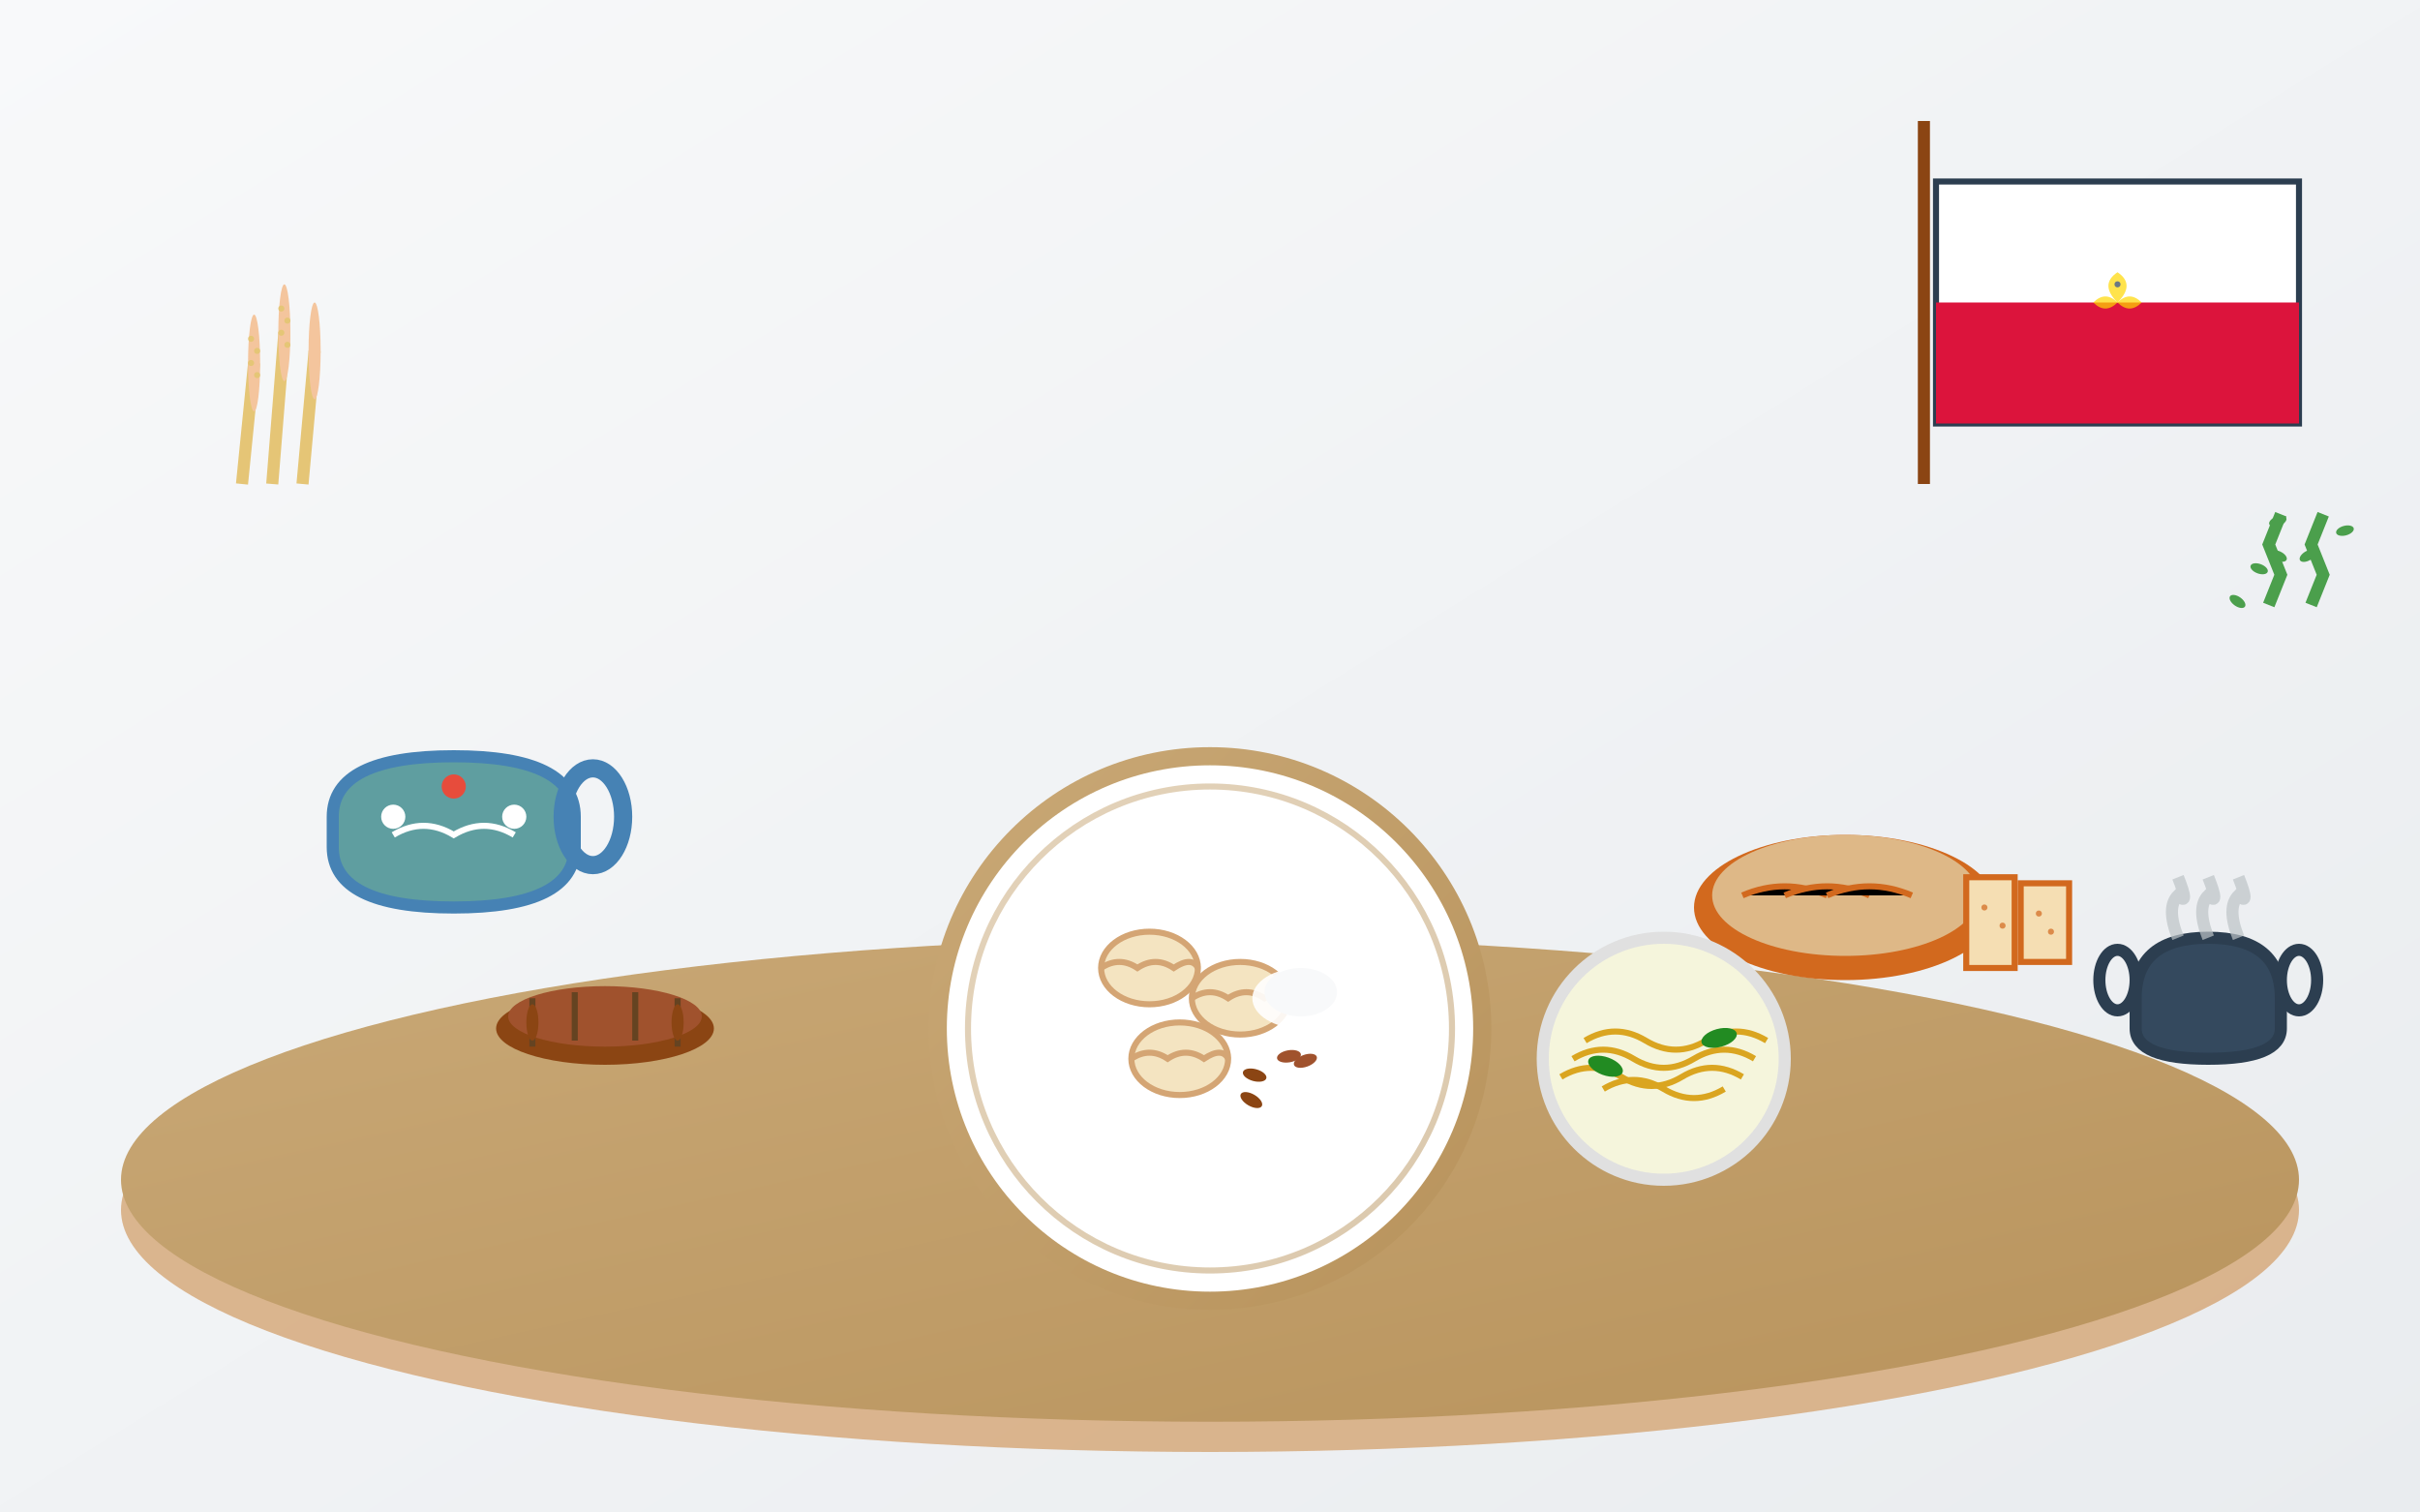 <svg xmlns="http://www.w3.org/2000/svg" viewBox="0 0 400 250" width="400" height="250">
  <rect x="0" y="0" width="400" height="250" fill="#333333" stroke="none"/>
  <defs>
    <linearGradient id="cuisineGradient" x1="0%" y1="0%" x2="100%" y2="100%">
      <stop offset="0%" style="stop-color:#c9a876;stop-opacity:1" />
      <stop offset="100%" style="stop-color:#b8935c;stop-opacity:1" />
    </linearGradient>
    <linearGradient id="cuisineBackgroundGradient" x1="0%" y1="0%" x2="100%" y2="100%">
      <stop offset="0%" style="stop-color:#f8f9fa;stop-opacity:1" />
      <stop offset="100%" style="stop-color:#e9ecef;stop-opacity:1" />
    </linearGradient>
  </defs>
  
  <!-- Background -->
  <rect width="400" height="250" fill="url(#cuisineBackgroundGradient)"/>
  
  <!-- Table surface -->
  <ellipse cx="200" cy="200" rx="180" ry="40" fill="#d4a574" opacity="0.8"/>
  <ellipse cx="200" cy="195" rx="180" ry="40" fill="url(#cuisineGradient)"/>
  
  <!-- Traditional Polish plate -->
  <g transform="translate(150,120)">
    <circle cx="50" cy="50" r="45" fill="white" stroke="url(#cuisineGradient)" stroke-width="3"/>
    <circle cx="50" cy="50" r="40" fill="none" stroke="url(#cuisineGradient)" stroke-width="1" opacity="0.5"/>
    
    <!-- Pierogi -->
    <g transform="translate(30,30)">
      <ellipse cx="10" cy="10" rx="8" ry="6" fill="#f4e4c1" stroke="#d4a574" stroke-width="1"/>
      <ellipse cx="25" cy="15" rx="8" ry="6" fill="#f4e4c1" stroke="#d4a574" stroke-width="1"/>
      <ellipse cx="15" cy="25" rx="8" ry="6" fill="#f4e4c1" stroke="#d4a574" stroke-width="1"/>
      
      <!-- Pierogi crimped edges -->
      <path d="M2 10 Q5 8 8 10 Q11 8 14 10 Q17 8 18 10" stroke="#d4a574" stroke-width="1" fill="none"/>
      <path d="M17 15 Q20 13 23 15 Q26 13 29 15 Q32 13 33 15" stroke="#d4a574" stroke-width="1" fill="none"/>
      <path d="M7 25 Q10 23 13 25 Q16 23 19 25 Q22 23 23 25" stroke="#d4a574" stroke-width="1" fill="none"/>
    </g>
    
    <!-- Sour cream -->
    <ellipse cx="65" cy="45" rx="8" ry="5" fill="white" opacity="0.9"/>
    <ellipse cx="65" cy="44" rx="6" ry="4" fill="#f8f9fa"/>
    
    <!-- Fried onions -->
    <g transform="translate(55,55)">
      <ellipse cx="3" cy="2" rx="2" ry="1" fill="#8B4513" transform="rotate(15)"/>
      <ellipse cx="8" cy="1" rx="2" ry="1" fill="#A0522D" transform="rotate(-10)"/>
      <ellipse cx="5" cy="5" rx="2" ry="1" fill="#8B4513" transform="rotate(30)"/>
      <ellipse cx="10" cy="4" rx="2" ry="1" fill="#A0522D" transform="rotate(-20)"/>
    </g>
  </g>
  
  <!-- Traditional Polish pottery -->
  <g transform="translate(50,100)">
    <ellipse cx="25" cy="35" rx="20" ry="8" fill="#4682B4"/>
    <path d="M5 35 Q5 25 25 25 Q45 25 45 35 L45 40 Q45 50 25 50 Q5 50 5 40 Z" 
          fill="#5F9EA0" stroke="#4682B4" stroke-width="2"/>
    
    <!-- Polish folk pattern -->
    <circle cx="15" cy="35" r="2" fill="white"/>
    <circle cx="25" cy="30" r="2" fill="#e74c3c"/>
    <circle cx="35" cy="35" r="2" fill="white"/>
    <path d="M15 38 Q20 35 25 38 Q30 35 35 38" stroke="white" stroke-width="1" fill="none"/>
    
    <!-- Bowl handle -->
    <ellipse cx="48" cy="35" rx="5" ry="8" fill="none" stroke="#4682B4" stroke-width="3"/>
  </g>
  
  <!-- Bread loaf -->
  <g transform="translate(280,130)">
    <ellipse cx="25" cy="20" rx="25" ry="12" fill="#D2691E"/>
    <ellipse cx="25" cy="18" rx="22" ry="10" fill="#DEB887"/>
    
    <!-- Bread scoring -->
    <path d="M8 18 Q15 15 22 18" stroke="#D2691E" stroke-width="1"/>
    <path d="M15 18 Q22 15 29 18" stroke="#D2691E" stroke-width="1"/>
    <path d="M22 18 Q29 15 36 18" stroke="#D2691E" stroke-width="1"/>
    
    <!-- Bread slices -->
    <rect x="45" y="15" width="8" height="15" fill="#F5DEB3" stroke="#D2691E" stroke-width="1"/>
    <rect x="54" y="16" width="8" height="13" fill="#F5DEB3" stroke="#D2691E" stroke-width="1"/>
    
    <!-- Bread texture -->
    <circle cx="48" cy="20" r="0.5" fill="#D2691E" opacity="0.7"/>
    <circle cx="51" cy="23" r="0.5" fill="#D2691E" opacity="0.7"/>
    <circle cx="57" cy="21" r="0.5" fill="#D2691E" opacity="0.7"/>
    <circle cx="59" cy="24" r="0.5" fill="#D2691E" opacity="0.7"/>
  </g>
  
  <!-- Traditional Polish sausage -->
  <g transform="translate(80,160)">
    <ellipse cx="20" cy="10" rx="18" ry="6" fill="#8B4513"/>
    <ellipse cx="20" cy="8" rx="16" ry="5" fill="#A0522D"/>
    
    <!-- Sausage sections -->
    <line x1="8" y1="5" x2="8" y2="13" stroke="#654321" stroke-width="1"/>
    <line x1="15" y1="4" x2="15" y2="12" stroke="#654321" stroke-width="1"/>
    <line x1="25" y1="4" x2="25" y2="12" stroke="#654321" stroke-width="1"/>
    <line x1="32" y1="5" x2="32" y2="13" stroke="#654321" stroke-width="1"/>
    
    <!-- String ties -->
    <ellipse cx="8" cy="9" rx="1" ry="3" fill="#8B4513"/>
    <ellipse cx="32" cy="9" rx="1" ry="3" fill="#8B4513"/>
  </g>
  
  <!-- Kapusta (sauerkraut) -->
  <g transform="translate(250,160)">
    <circle cx="25" cy="15" r="20" fill="#F5F5DC" stroke="#E0E0E0" stroke-width="2"/>
    
    <!-- Sauerkraut strands -->
    <path d="M10 15 Q15 12 20 15 Q25 18 30 15 Q35 12 40 15" stroke="#DAA520" stroke-width="1" fill="none"/>
    <path d="M8 18 Q13 15 18 18 Q23 21 28 18 Q33 15 38 18" stroke="#DAA520" stroke-width="1" fill="none"/>
    <path d="M12 12 Q17 9 22 12 Q27 15 32 12 Q37 9 42 12" stroke="#DAA520" stroke-width="1" fill="none"/>
    <path d="M15 20 Q20 17 25 20 Q30 23 35 20" stroke="#DAA520" stroke-width="1" fill="none"/>
    
    <!-- Bay leaves -->
    <ellipse cx="20" cy="10" rx="3" ry="1.5" fill="#228B22" transform="rotate(20)"/>
    <ellipse cx="30" cy="20" rx="3" ry="1.5" fill="#228B22" transform="rotate(-15)"/>
  </g>
  
  <!-- Polish flag -->
  <g transform="translate(320,30)">
    <rect x="0" y="0" width="60" height="40" fill="white" stroke="#2c3e50" stroke-width="1"/>
    <rect x="0" y="20" width="60" height="20" fill="#DC143C"/>
    
    <!-- Flag pole -->
    <rect x="-3" y="-10" width="2" height="60" fill="#8B4513"/>
    
    <!-- Polish eagle silhouette -->
    <g transform="translate(30,15)" opacity="0.7">
      <path d="M0 5 Q-3 2 0 0 Q3 2 0 5 Q-2 7 -4 5 Q-2 3 0 5 Q2 3 4 5 Q2 7 0 5" fill="#FFD700"/>
      <circle cx="0" cy="2" r="0.5" fill="#2c3e50"/>
    </g>
  </g>
  
  <!-- Wheat stalks -->
  <g transform="translate(30,30)" opacity="0.6">
    <path d="M10 50 L12 30" stroke="#DAA520" stroke-width="2"/>
    <path d="M15 50 L17 25" stroke="#DAA520" stroke-width="2"/>
    <path d="M20 50 L22 28" stroke="#DAA520" stroke-width="2"/>
    
    <!-- Wheat heads -->
    <ellipse cx="12" cy="30" rx="1" ry="8" fill="#F4A460"/>
    <ellipse cx="17" cy="25" rx="1" ry="8" fill="#F4A460"/>
    <ellipse cx="22" cy="28" rx="1" ry="8" fill="#F4A460"/>
    
    <!-- Wheat kernels -->
    <circle cx="11.5" cy="26" r="0.5" fill="#DAA520"/>
    <circle cx="12.5" cy="28" r="0.5" fill="#DAA520"/>
    <circle cx="11.5" cy="30" r="0.5" fill="#DAA520"/>
    <circle cx="12.5" cy="32" r="0.5" fill="#DAA520"/>
    
    <circle cx="16.5" cy="21" r="0.5" fill="#DAA520"/>
    <circle cx="17.5" cy="23" r="0.5" fill="#DAA520"/>
    <circle cx="16.5" cy="25" r="0.5" fill="#DAA520"/>
    <circle cx="17.5" cy="27" r="0.5" fill="#DAA520"/>
  </g>
  
  <!-- Traditional cooking pot -->
  <g transform="translate(350,140)">
    <ellipse cx="15" cy="25" rx="12" ry="4" fill="#2c3e50"/>
    <path d="M3 25 Q3 15 15 15 Q27 15 27 25 L27 30 Q27 35 15 35 Q3 35 3 30 Z" 
          fill="#34495e" stroke="#2c3e50" stroke-width="2"/>
    
    <!-- Steam -->
    <path d="M10 15 Q8 10 10 8 Q12 10 10 5" stroke="#bdc3c7" stroke-width="2" fill="none" opacity="0.7"/>
    <path d="M15 15 Q13 10 15 8 Q17 10 15 5" stroke="#bdc3c7" stroke-width="2" fill="none" opacity="0.7"/>
    <path d="M20 15 Q18 10 20 8 Q22 10 20 5" stroke="#bdc3c7" stroke-width="2" fill="none" opacity="0.7"/>
    
    <!-- Pot handles -->
    <ellipse cx="0" cy="22" rx="3" ry="5" fill="none" stroke="#2c3e50" stroke-width="2"/>
    <ellipse cx="30" cy="22" rx="3" ry="5" fill="none" stroke="#2c3e50" stroke-width="2"/>
  </g>
  
  <!-- Decorative herbs -->
  <g transform="translate(370,80)" opacity="0.8">
    <path d="M5 20 L7 15 L5 10 L7 5" stroke="#228B22" stroke-width="2" fill="none"/>
    <ellipse cx="4" cy="8" rx="1.5" ry="0.8" fill="#228B22" transform="rotate(-20)"/>
    <ellipse cx="8" cy="12" rx="1.5" ry="0.8" fill="#228B22" transform="rotate(20)"/>
    <ellipse cx="4" cy="16" rx="1.5" ry="0.8" fill="#228B22" transform="rotate(-30)"/>
    
    <path d="M12 20 L14 15 L12 10 L14 5" stroke="#228B22" stroke-width="2" fill="none"/>
    <ellipse cx="11" cy="8" rx="1.5" ry="0.8" fill="#228B22" transform="rotate(25)"/>
    <ellipse cx="15" cy="12" rx="1.5" ry="0.8" fill="#228B22" transform="rotate(-15)"/>
    <ellipse cx="11" cy="16" rx="1.5" ry="0.8" fill="#228B22" transform="rotate(35)"/>
  </g>
</svg>
